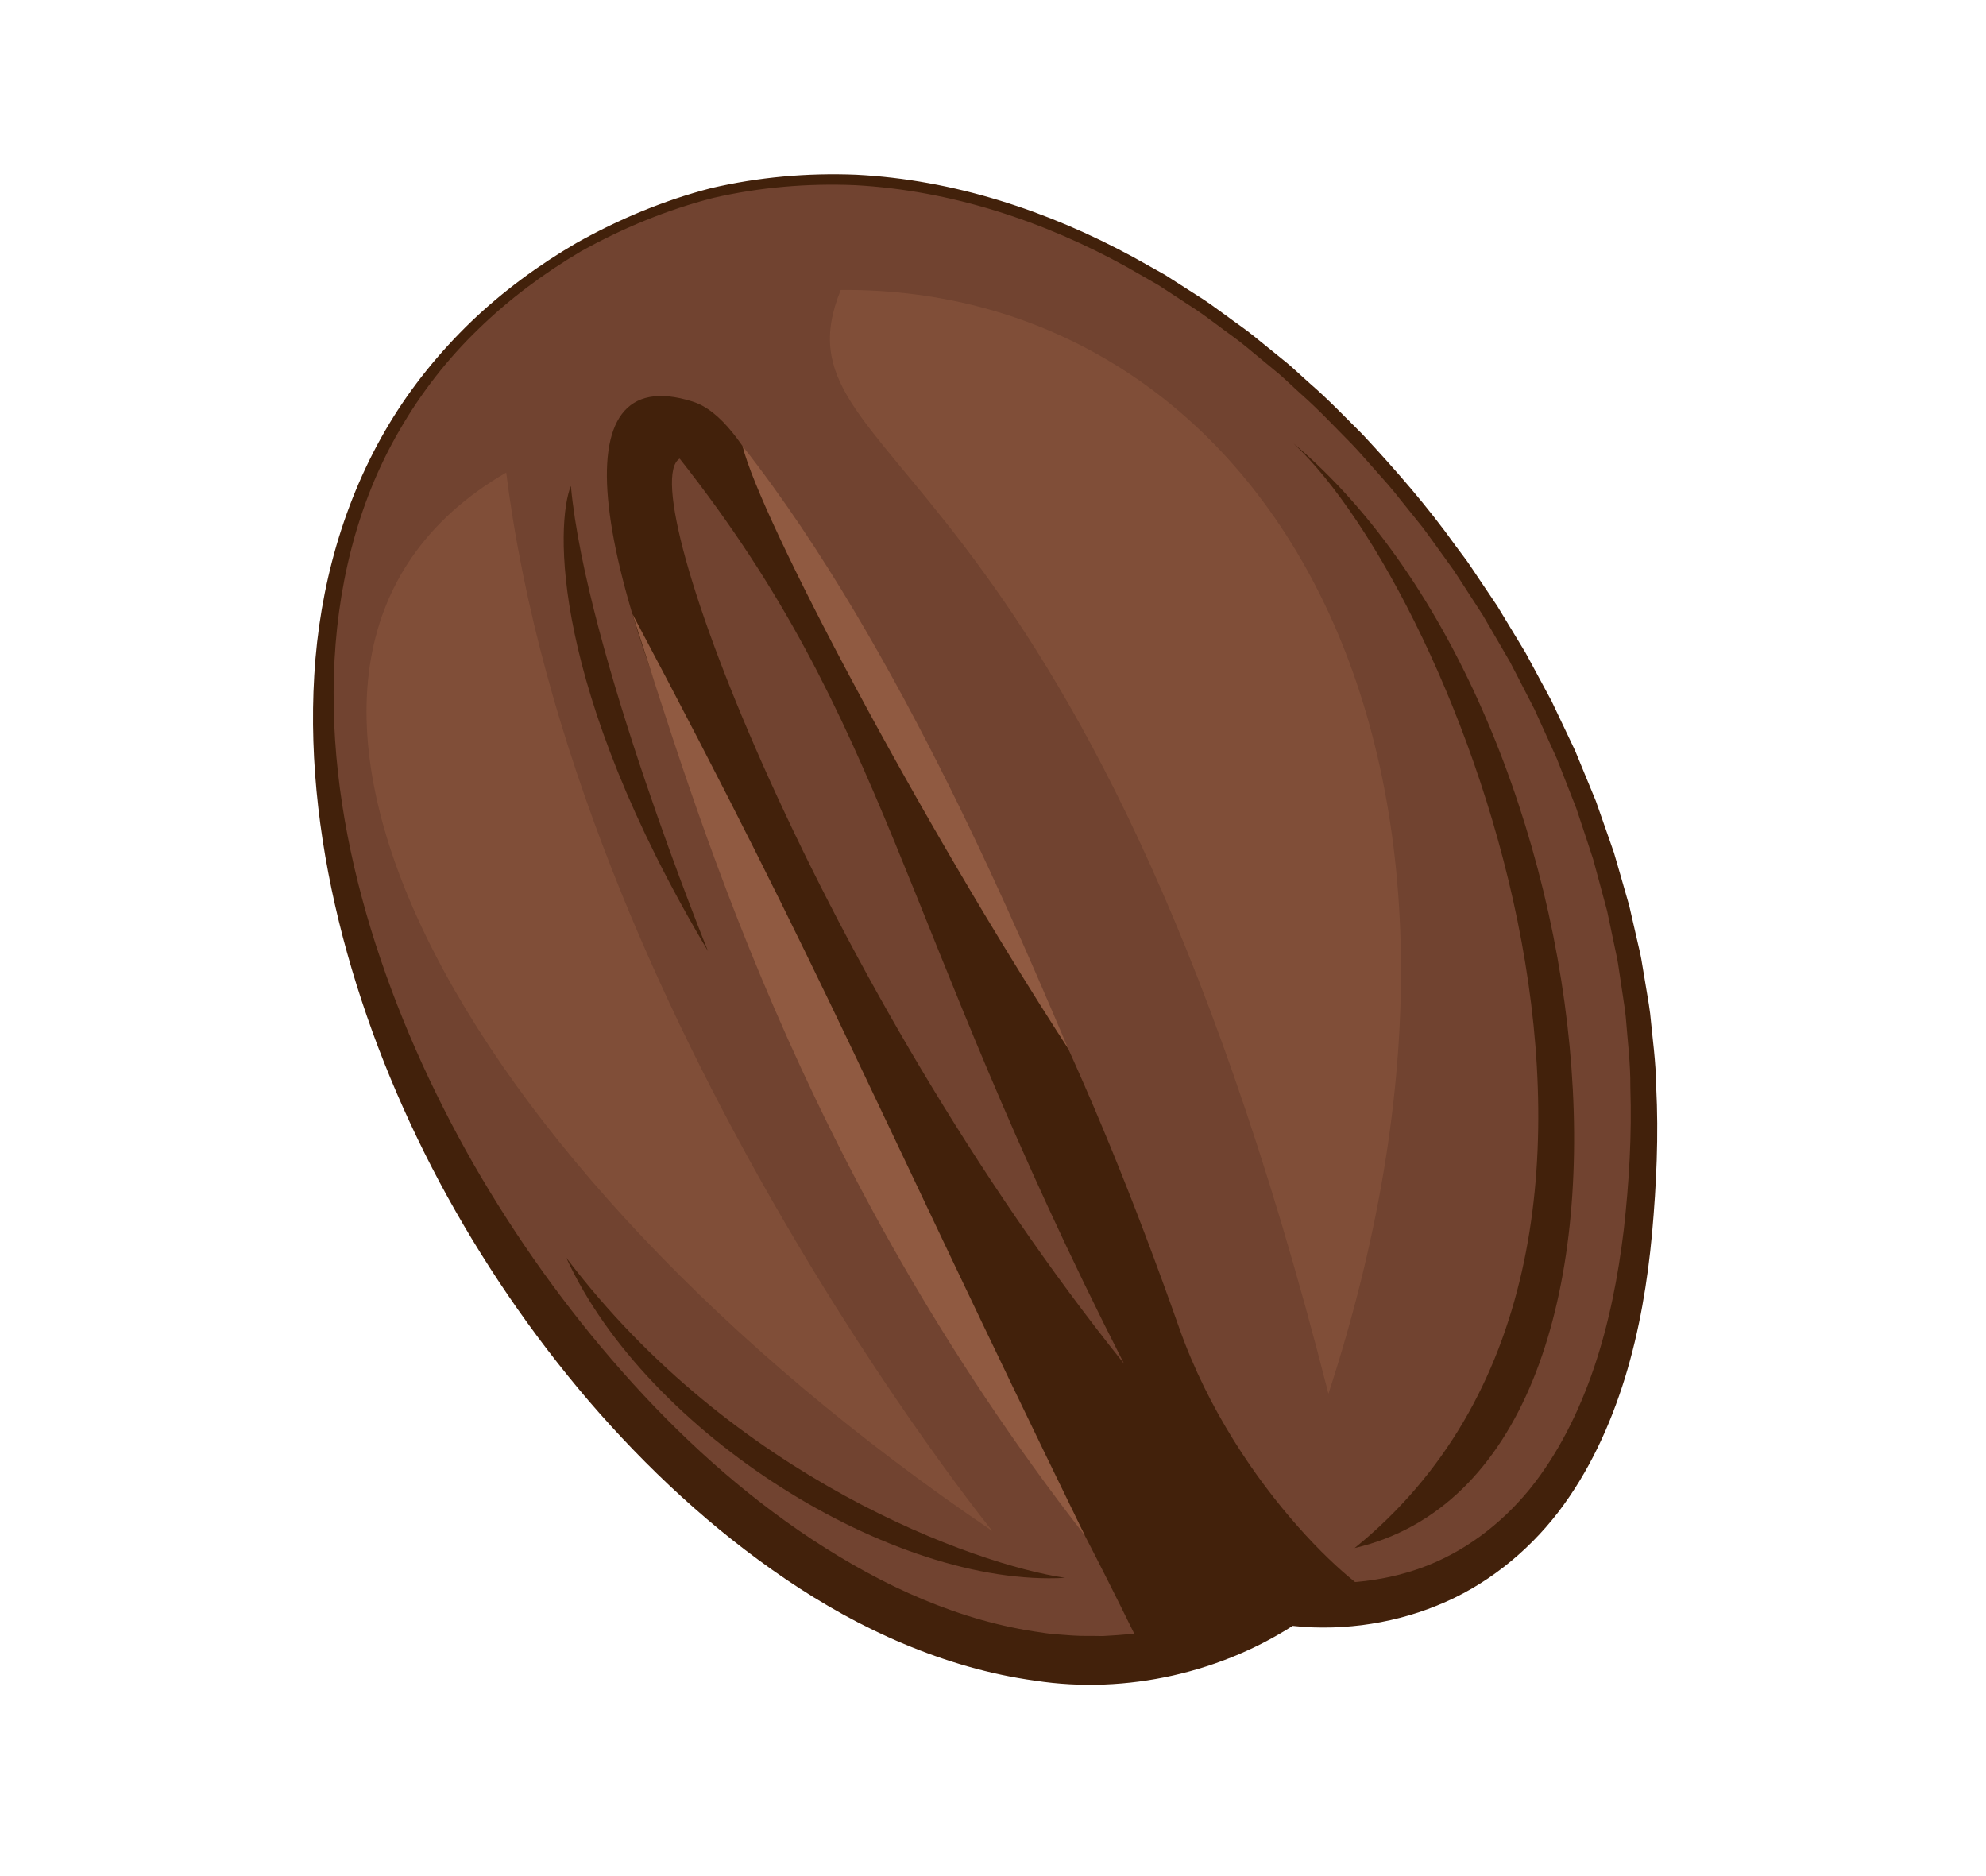 <svg width="90" height="85" viewBox="0 0 90 85" fill="none" xmlns="http://www.w3.org/2000/svg">
<path d="M26.219 11.201C47.146 -0.997 74.583 25.139 74.505 50.577C74.426 76.015 58.339 72.567 58.339 72.567C34.245 88.369 -5.001 29.397 26.219 11.201Z" fill="#714330"/>
<path d="M31.381 18.192C33.958 19.002 35.667 24.397 39.426 30.68C45.446 40.74 49.267 48.35 53.435 60.154C56.069 67.62 62.046 72.612 62.777 72.467C60.26 72.978 58.338 72.567 58.338 72.567C56.285 73.914 54.119 74.706 51.898 75.038C45.774 62.383 40.467 54.422 33.549 39.986C26.63 25.546 25.3 16.277 31.381 18.192Z" fill="#42210B"/>
<path d="M26.327 11.388C28.219 10.334 30.228 9.503 32.325 8.966C34.434 8.482 36.602 8.297 38.762 8.389C43.088 8.627 47.307 10.012 51.092 12.113L52.503 12.921L53.865 13.812C54.325 14.098 54.76 14.424 55.194 14.747C55.626 15.076 56.077 15.378 56.492 15.727L57.745 16.763C58.17 17.099 58.551 17.49 58.955 17.85C59.77 18.567 60.509 19.362 61.273 20.133C61.648 20.524 61.997 20.941 62.361 21.343C62.722 21.747 63.085 22.151 63.416 22.581L64.435 23.849C64.763 24.28 65.074 24.725 65.393 25.164L65.868 25.824C66.022 26.047 66.163 26.278 66.312 26.504L67.196 27.869L68.014 29.273L68.422 29.975L68.796 30.696L69.54 32.14L70.211 33.619L70.546 34.358L70.843 35.114L71.434 36.623L71.945 38.161L72.198 38.931L72.41 39.713L72.831 41.276L73.164 42.858C73.216 43.123 73.282 43.384 73.324 43.651L73.444 44.45C73.517 44.984 73.614 45.514 73.673 46.049C73.756 47.121 73.893 48.191 73.883 49.266C73.955 51.41 73.826 53.587 73.585 55.719C73.328 57.852 72.914 59.966 72.234 61.973C71.552 63.974 70.607 65.88 69.311 67.482C68.009 69.07 66.345 70.326 64.448 71.021C63.501 71.366 62.506 71.579 61.502 71.67C60.999 71.713 60.493 71.731 59.992 71.707C59.742 71.697 59.491 71.68 59.247 71.652C59.012 71.626 58.736 71.585 58.562 71.548L58.18 71.461L57.771 71.695L57.769 71.696C56.207 72.688 54.494 73.409 52.702 73.793C51.809 74 50.892 74.076 49.974 74.125C49.514 74.112 49.054 74.133 48.594 74.1C48.133 74.058 47.672 74.048 47.212 73.966C45.373 73.718 43.561 73.189 41.821 72.462C40.08 71.735 38.412 70.805 36.816 69.759C33.627 67.654 30.753 65.04 28.2 62.146C25.642 59.255 23.386 56.085 21.452 52.728C19.533 49.363 17.94 45.8 16.806 42.09C15.679 38.383 15.017 34.507 15.131 30.626C15.237 26.76 16.139 22.862 18.103 19.495C19.072 17.811 20.277 16.261 21.679 14.91C23.072 13.552 24.647 12.382 26.327 11.388ZM26.11 11.016C24.398 12.017 22.786 13.199 21.351 14.575C19.919 15.953 18.654 17.51 17.627 19.219C15.574 22.643 14.476 26.602 14.242 30.586C14.002 34.579 14.528 38.589 15.534 42.448C16.547 46.311 18.046 50.043 19.925 53.571C21.811 57.094 24.074 60.422 26.681 63.471C29.296 66.509 32.259 69.279 35.616 71.554C37.293 72.691 39.077 73.693 40.968 74.483C42.857 75.275 44.852 75.864 46.916 76.146C51.034 76.779 55.453 75.784 58.912 73.445L58.914 73.445L58.121 73.594C58.484 73.66 58.751 73.682 59.059 73.707C59.358 73.729 59.653 73.739 59.949 73.739C60.539 73.743 61.127 73.701 61.711 73.631C62.876 73.481 64.025 73.191 65.114 72.746C67.305 71.871 69.201 70.346 70.611 68.518C72.017 66.678 72.973 64.574 73.638 62.429C74.3 60.278 74.665 58.067 74.869 55.86C75.066 53.649 75.168 51.45 75.054 49.228C75.043 48.117 74.884 47.018 74.779 45.914C74.709 45.365 74.602 44.821 74.517 44.274L74.38 43.455C74.333 43.183 74.26 42.915 74.202 42.645L73.831 41.028L73.373 39.435L73.142 38.64L72.869 37.857L72.321 36.295L71.69 34.764L71.375 34L71.02 33.252L70.311 31.759L69.527 30.303L69.134 29.576L68.707 28.869L67.852 27.457L66.931 26.087C66.776 25.86 66.628 25.627 66.468 25.404L65.975 24.743C64.698 22.951 63.246 21.291 61.75 19.683C60.969 18.909 60.213 18.11 59.379 17.39C58.966 17.029 58.577 16.638 58.143 16.299L56.863 15.261C56.439 14.911 55.978 14.608 55.539 14.278C55.095 13.954 54.652 13.627 54.182 13.341L52.792 12.451L51.352 11.645C47.493 9.549 43.207 8.137 38.791 7.914C36.587 7.825 34.374 8.022 32.222 8.524C30.078 9.078 28.032 9.935 26.11 11.016Z" fill="#42210B"/>
<path d="M28.657 27.809C37.515 44.484 39.398 49.562 49.159 69.563C36.127 52.833 31.524 36.562 28.657 27.809Z" fill="#905A41"/>
<path d="M33.649 20.206C40.889 29.413 46.476 43.019 48.418 47.53C41.625 37.058 34.455 23.487 33.649 20.206Z" fill="#905A41"/>
<path d="M30.8 20.777C40.293 32.811 40.652 41.593 50.94 61.787C37.294 44.79 28.562 22.138 30.8 20.777Z" fill="#714330"/>
<path opacity="0.5" d="M38.1 13.137C56.881 12.985 69.886 33.46 60.201 63.146C49.073 19.337 34.777 21.34 38.1 13.137Z" fill="#905A41"/>
<path opacity="0.5" d="M22.94 21.41C26.03 45.99 44.964 69.36 44.964 69.36C20.489 52.79 8.29 29.917 22.94 21.41Z" fill="#905A41"/>
<path d="M58.616 20.087C73.23 32.386 76.674 66.571 61.387 70.138C77.926 56.736 65.941 26.929 58.616 20.087Z" fill="#42210B"/>
<path d="M25.663 56.985C33.239 67.008 44.218 70.888 48.268 71.488C40.478 71.931 29.313 64.968 25.663 56.985Z" fill="#42210B"/>
<path d="M25.87 22.016C26.563 29.529 32.087 43.098 32.087 43.098C24.923 31.063 25.183 23.72 25.87 22.016Z" fill="#42210B"/>
</svg>
